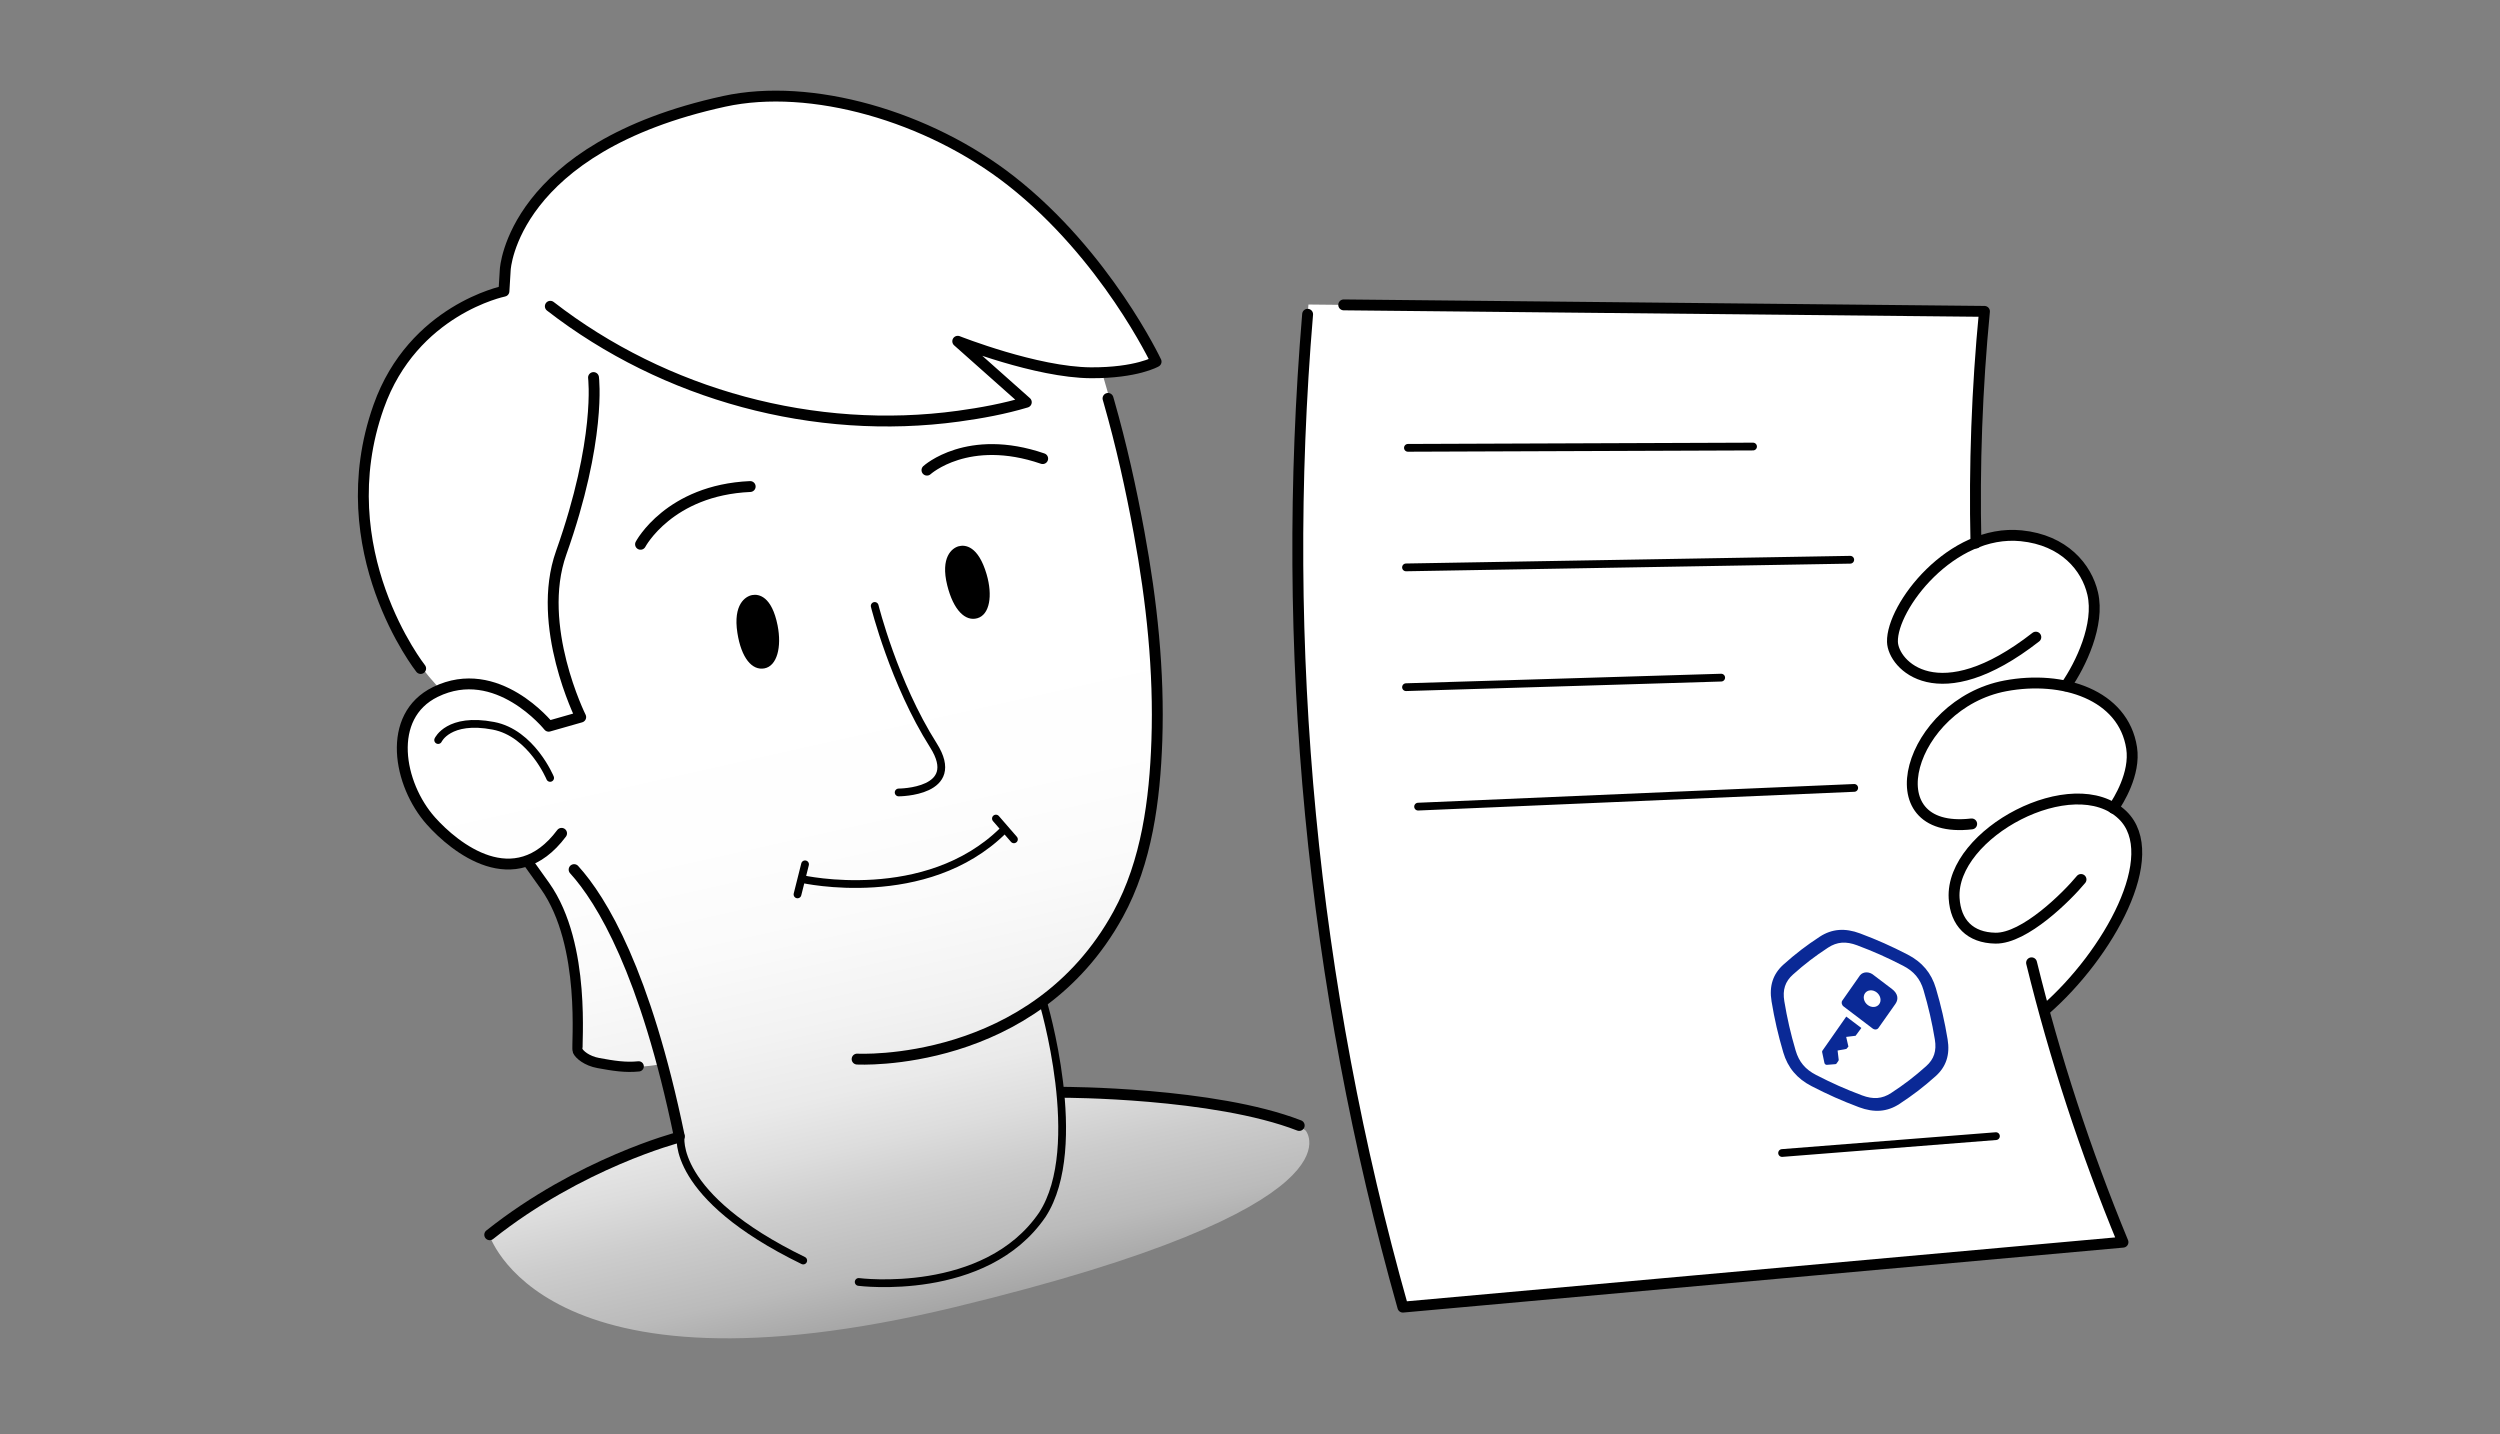 <svg width="488" height="280" viewBox="0 0 488 280" fill="none" xmlns="http://www.w3.org/2000/svg">
<rect x="0" y="0" width="488" height="280" fill="#808080" stroke="none"/>
<path d="M98.41 56.446C97.61 57.474 94.001 56.907 86.116 62.718C79.976 67.239 73.605 76.16 71.675 87.365C70.257 95.596 70.943 102.6 72.506 109.076C75.971 123.476 84.018 132.402 84.018 132.402L85.789 134.42C85.789 134.42 80.531 136.373 78.85 142.526C78.313 144.5 78.206 146.174 78.874 149.167C80.139 154.825 83.627 160.684 87.906 163.856C98.192 171.48 102.939 168.085 102.939 168.085C102.939 168.085 107.487 172.137 110.748 182.61C113.824 192.487 112.502 204.939 112.502 204.939C112.502 204.939 113.258 206.219 114.797 206.788C115.607 207.085 119.797 208.086 123.471 208.205C126.744 208.318 129.591 207.573 129.591 207.573L132.634 221.526C132.634 221.526 122.862 224.148 114.668 228.602C106.474 233.058 95.384 240.73 95.384 240.73C95.384 240.73 105.214 274.771 186.378 255.149C267.535 235.541 254.868 220.689 254.868 220.689C251.213 217.635 225.947 212.543 207.144 213.247C206.299 206.064 205.242 200.571 203.74 195.363C203.74 195.363 213.27 188.694 219.593 176.115C222.221 170.887 223.518 164.409 224.912 156.021C226.461 146.712 226.473 133.114 224.79 119.801C221.319 92.259 215.103 72.711 215.103 72.711C215.103 72.711 224.223 72.273 225.319 70.877C226.415 69.482 220.13 60.859 220.13 60.859C220.13 60.859 198.599 24.4 161.725 19.627C156.326 18.925 150.452 18.413 144.645 19.193C131.395 20.97 118.335 26.753 110.956 33.046C96.975 44.955 98.423 56.453 98.423 56.453L98.41 56.445L98.41 56.446Z" fill="url(#paint0_linear_2680_15303)"/>
<path d="M207.575 213.219C207.575 213.219 236.925 213.219 253.605 219.694" stroke="black" stroke-width="2.125" stroke-linecap="round" stroke-linejoin="round"/>
<path d="M167.616 250.238C167.616 250.238 192.356 253.414 203.471 237.107C212.11 223.78 203.555 195.446 203.555 195.446" stroke="black" stroke-width="1.516" stroke-linecap="round" stroke-linejoin="round"/>
<path d="M132.872 221.763C132.872 221.763 130.797 233.387 156.79 246.055" stroke="black" stroke-width="1.516" stroke-linecap="round" stroke-linejoin="round"/>
<path fill-rule="evenodd" clip-rule="evenodd" d="M146.826 116.155C145.52 116.398 143.066 117.952 143.939 123.544C144.706 128.458 146.813 130.93 149.225 130.465C151.678 129.991 152.62 126.32 151.788 122.089C150.657 116.403 148.132 115.911 146.826 116.155H146.826Z" fill="black"/>
<path fill-rule="evenodd" clip-rule="evenodd" d="M187.111 106.635C185.83 106.992 183.534 108.769 184.902 114.263C186.104 119.093 188.427 121.366 190.789 120.675C193.193 119.974 193.799 116.248 192.586 112.101C190.953 106.535 188.393 106.278 187.112 106.635H187.111Z" fill="black"/>
<path d="M180.943 91.773C180.943 91.773 188.916 84.497 203.53 89.52" stroke="black" stroke-width="2.125" stroke-linecap="round" stroke-linejoin="round"/>
<path d="M125.033 106.244C125.033 106.244 130.61 95.674 146.436 94.971" stroke="black" stroke-width="2.125" stroke-linecap="round" stroke-linejoin="round"/>
<path d="M155.672 174.587L157.145 168.716" stroke="black" stroke-width="1.516" stroke-linecap="round" stroke-linejoin="round"/>
<path d="M194.405 159.784L197.918 163.836" stroke="black" stroke-width="1.516" stroke-linecap="round" stroke-linejoin="round"/>
<path d="M156.624 171.602C156.624 171.602 180.727 177.034 195.852 162.089" stroke="black" stroke-width="1.516" stroke-linecap="round" stroke-linejoin="round"/>
<path d="M170.742 118.28C170.742 118.28 174.473 133.301 182.201 145.492C188.03 154.688 175.416 154.687 175.416 154.687" stroke="black" stroke-width="1.516" stroke-linecap="round" stroke-linejoin="round"/>
<path d="M167.308 206.734C167.308 206.734 201.735 208.623 218.266 178.457C223.858 168.251 225.423 156.07 225.818 144.599C226.286 130.964 224.824 117.386 222.357 103.997C220.777 95.377 218.868 86.787 216.455 78.36C216.402 78.167 216.349 77.974 216.284 77.772" stroke="black" stroke-width="2.125" stroke-linecap="round" stroke-linejoin="round"/>
<path d="M132.375 222.037C132.375 222.037 113.234 227.007 95.595 241.026" stroke="black" stroke-width="2.125" stroke-linecap="round" stroke-linejoin="round"/>
<path d="M112.067 169.747C117.461 175.683 125.983 189.717 132.604 221.822" stroke="black" stroke-width="2.125" stroke-linecap="round" stroke-linejoin="round"/>
<path d="M124.673 208.157C122.077 208.425 119.738 208.043 116.815 207.509C114.51 207.088 113.081 205.837 112.759 205.109C112.437 204.381 114.565 184.544 106.41 172.966L102.949 168.115" stroke="black" stroke-width="2" stroke-linecap="round" stroke-linejoin="round"/>
<path d="M85.528 144.457C85.528 144.457 87.559 139.997 96.323 141.676C103.758 143.097 107.385 151.849 107.385 151.849" stroke="black" stroke-width="1.516" stroke-linecap="round" stroke-linejoin="round"/>
<path d="M107.423 59.784C129.781 77.123 159.056 85.076 187.089 81.238C191.541 80.627 196.022 79.805 200.334 78.512L186.951 66.615C186.951 66.615 202.318 72.703 212.938 72.765C221.862 72.812 225.669 70.594 225.669 70.594C225.669 70.594 215.889 49.845 197.362 35.312C181.222 22.649 158.285 16.087 141.377 19.78C99.912 28.835 98.627 52.609 98.627 52.609L98.37 56.842C98.37 56.842 80.629 60.426 73.914 79.371C63.936 107.483 82.111 130.489 82.111 130.489" stroke="black" stroke-width="2.125" stroke-linecap="round" stroke-linejoin="round"/>
<path d="M115.854 73.698C115.854 73.698 117.405 85.767 109.539 107.922C104.477 122.166 113.353 139.975 113.353 139.975L107.098 141.759C107.098 141.759 97.028 129.177 84.986 135.07C75.311 139.807 77.762 153.124 84.119 160.252C88.757 165.448 100.452 174.922 109.619 162.667" stroke="black" stroke-width="2.125" stroke-linecap="round" stroke-linejoin="round"/>
<path d="M255.41 59.435C249.638 125.257 255.884 191.575 273.838 255.152L414.405 242.476C407.067 224.717 401.13 206.566 396.578 188.023C386.375 146.539 383.227 103.575 387.362 60.781L255.437 59.444" fill="white"/>
<path d="M369.405 125.291C369.227 118.462 380.874 103.207 394.546 104.586C402.927 105.431 407.303 110.748 408.49 115.854C409.899 121.91 406.166 129.728 403.279 133.882C402.641 134.8 401.956 135.666 401.231 136.479C401.231 136.479 369.843 142.171 369.405 125.291Z" fill="white"/>
<path d="M373.307 153.742C372.738 146.471 380.006 136.035 391.444 133.881C402.665 131.769 414.496 135.618 416.093 145.994C416.869 151.043 413.487 156.381 412.533 157.764C411.63 159.074 410.577 160.219 409.413 161.191C409.363 161.232 374.148 164.488 373.307 153.742H373.307Z" fill="white"/>
<path d="M395.905 199.763C397.025 198.934 398.121 198.053 399.191 197.122C411.586 186.324 422.374 166.863 414.309 159.093C404.766 149.899 380.7 162.686 381.444 175.338C381.726 180.126 384.543 183.056 389.519 183.131L395.905 199.763H395.905Z" fill="white"/>
<path d="M385.703 106.001C385.36 90.949 385.91 75.849 387.366 60.781L262.293 59.513" stroke="black" stroke-width="2.125" stroke-linecap="round" stroke-linejoin="round"/>
<path d="M255.247 61.342C249.762 126.537 256.06 192.187 273.84 255.15L414.407 242.473C407.069 224.714 401.112 206.482 396.56 187.94" stroke="black" stroke-width="2.125" stroke-linecap="round" stroke-linejoin="round"/>
<path d="M274.826 87.418L342.194 87.166" stroke="black" stroke-width="1.516" stroke-linecap="round" stroke-linejoin="round"/>
<path d="M274.452 110.755L361.167 109.263" stroke="black" stroke-width="1.516" stroke-linecap="round" stroke-linejoin="round"/>
<path d="M274.456 134.136L335.975 132.274" stroke="black" stroke-width="1.516" stroke-linecap="round" stroke-linejoin="round"/>
<path d="M276.811 157.455L361.941 153.799" stroke="black" stroke-width="1.516" stroke-linecap="round" stroke-linejoin="round"/>
<path d="M347.864 225.067L389.606 221.775" stroke="black" stroke-width="1.516" stroke-linecap="round" stroke-linejoin="round"/>
<path d="M369.328 193.064H369.329L365.768 190.364C364.916 189.62 363.715 189.619 363.086 190.361C363.026 190.433 362.972 190.509 362.926 190.591L359.612 195.326C359.381 195.667 359.497 196.172 359.874 196.465L365.54 200.766C365.923 201.05 366.42 201.01 366.66 200.677L369.991 195.952C370.673 194.978 370.425 193.9 369.328 193.064H369.328ZM365.815 196.559C364.933 196.63 364.051 195.96 363.846 195.064C363.64 194.169 364.188 193.385 365.07 193.314C365.952 193.244 366.834 193.913 367.039 194.809C367.246 195.706 366.697 196.489 365.815 196.559V196.559Z" fill="#0A2996"/>
<path d="M360.391 198.436L355.734 205.099C355.679 205.177 355.661 205.278 355.683 205.382L356.128 207.491C356.175 207.711 356.394 207.874 356.61 207.857L358.25 207.726C358.354 207.718 358.445 207.67 358.501 207.59L358.787 207.179L358.789 207.177C358.842 207.099 358.935 206.967 358.914 206.866L358.699 205.064L360.417 204.749L360.808 204.29L360.375 202.405L362.213 202.182L363.335 200.663L360.391 198.436Z" fill="#0A2996"/>
<path d="M367.041 216.808C365.746 216.91 364.346 216.682 362.879 216.13C359.482 214.849 356.885 213.695 353.617 212.013C350.775 210.551 348.969 208.397 348.095 205.429C347.085 202.001 346.379 198.93 345.807 195.47C345.31 192.471 346.08 190.113 348.159 188.258C350.552 186.123 352.536 184.602 355.232 182.836C356.397 182.073 357.644 181.635 358.939 181.532C360.235 181.428 361.635 181.656 363.102 182.21C366.495 183.49 369.093 184.645 372.366 186.33C375.204 187.792 377.009 189.944 377.885 192.91C378.896 196.334 379.602 199.407 380.173 202.874C380.668 205.871 379.898 208.229 377.82 210.083C375.429 212.215 373.446 213.734 370.751 215.502C369.587 216.265 368.339 216.705 367.041 216.809V216.808ZM359.51 184.013C358.592 184.087 357.716 184.403 356.834 184.98C354.231 186.686 352.314 188.155 349.999 190.22C348.454 191.598 347.929 193.205 348.298 195.433C348.853 198.782 349.536 201.756 350.513 205.073C351.162 207.279 352.393 208.747 354.504 209.833C357.659 211.456 360.169 212.572 363.456 213.812C364.566 214.23 365.552 214.398 366.471 214.325C367.389 214.251 368.266 213.935 369.149 213.357C371.756 211.647 373.672 210.178 375.982 208.119C377.525 206.743 378.05 205.136 377.683 202.909C377.129 199.553 376.445 196.579 375.468 193.265C374.818 191.061 373.587 189.595 371.478 188.51C368.32 186.883 365.81 185.767 362.525 184.527C361.415 184.109 360.429 183.941 359.51 184.014V184.013Z" fill="#0A2996"/>
<path d="M397.393 124.369C378.358 139.221 369.524 129.8 369.407 125.288C369.229 118.46 380.875 103.205 394.548 104.583C402.929 105.428 407.305 110.746 408.492 115.851C409.901 121.908 406.168 129.725 403.281 133.88" stroke="black" stroke-width="2.125" stroke-linecap="round" stroke-linejoin="round"/>
<path d="M384.873 160.829C365.176 163.116 372.725 137.405 391.446 133.881C402.667 131.768 414.498 135.618 416.094 145.993C416.871 151.042 413.488 156.38 412.535 157.764" stroke="black" stroke-width="2.125" stroke-linecap="round" stroke-linejoin="round"/>
<path d="M406.214 171.673C403.489 174.976 395.217 183.216 389.521 183.13C384.545 183.055 381.728 180.125 381.446 175.337C380.702 162.685 404.768 149.899 414.311 159.092C422.376 166.862 411.588 186.323 399.193 197.121" stroke="black" stroke-width="2.125" stroke-linecap="round" stroke-linejoin="round"/>
<defs>
<linearGradient id="paint0_linear_2680_15303" x1="126.736" y1="4.794" x2="203.743" y2="349.296" gradientUnits="userSpaceOnUse">
<stop offset="0.35" stop-color="white"/>
<stop offset="0.45" stop-color="white" stop-opacity="0.99"/>
<stop offset="0.51" stop-color="white" stop-opacity="0.96"/>
<stop offset="0.56" stop-color="white" stop-opacity="0.9"/>
<stop offset="0.6" stop-color="white" stop-opacity="0.83"/>
<stop offset="0.63" stop-color="white" stop-opacity="0.73"/>
<stop offset="0.66" stop-color="white" stop-opacity="0.6"/>
<stop offset="0.7" stop-color="white" stop-opacity="0.46"/>
<stop offset="0.73" stop-color="white" stop-opacity="0.29"/>
<stop offset="0.75" stop-color="white" stop-opacity="0.1"/>
<stop offset="0.77" stop-color="white" stop-opacity="0"/>
</linearGradient>
</defs>
</svg>
